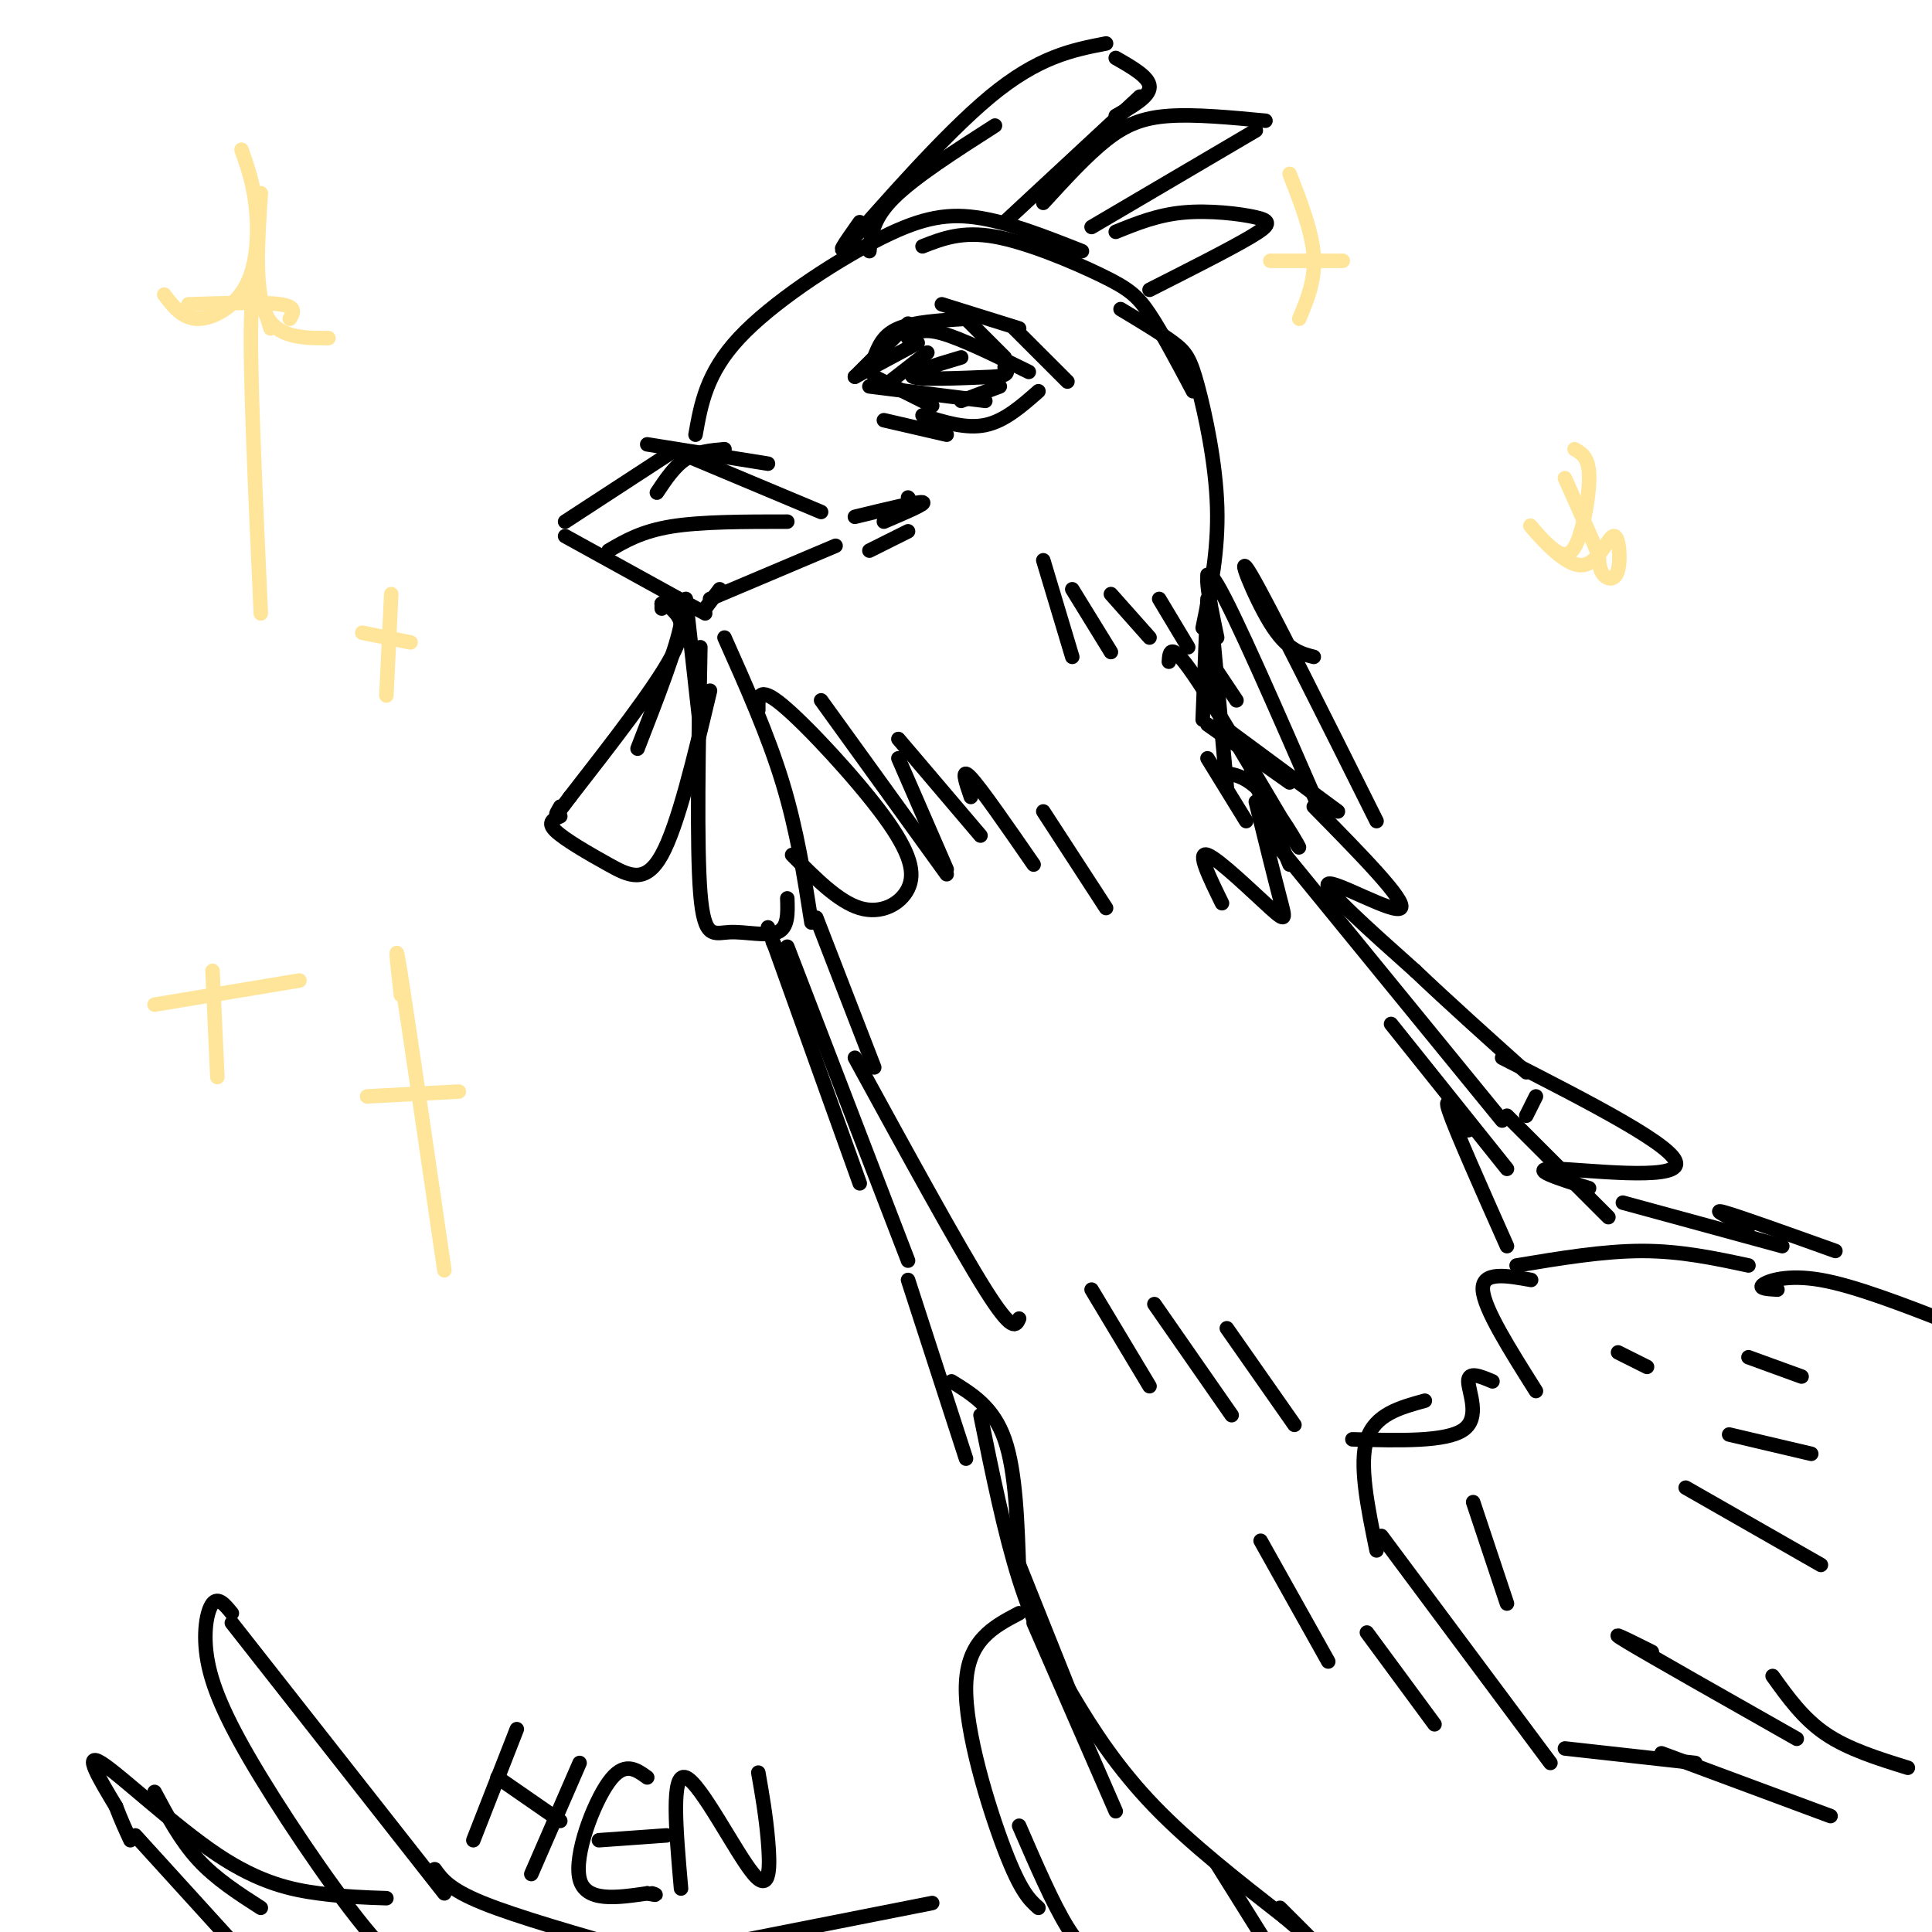 <svg viewBox='0 0 400 400' version='1.1' xmlns='http://www.w3.org/2000/svg' xmlns:xlink='http://www.w3.org/1999/xlink'><g fill='none' stroke='rgb(0,0,0)' stroke-width='3' stroke-linecap='round' stroke-linejoin='round'><path d='M144,90c1.131,-6.381 2.262,-12.762 9,-20c6.738,-7.238 19.083,-15.333 28,-20c8.917,-4.667 14.405,-5.905 21,-5c6.595,0.905 14.298,3.952 22,7'/><path d='M191,51c4.095,-1.607 8.190,-3.214 15,-2c6.810,1.214 16.333,5.250 22,8c5.667,2.750 7.476,4.214 10,8c2.524,3.786 5.762,9.893 9,16'/><path d='M232,64c4.220,2.536 8.440,5.071 11,7c2.560,1.929 3.458,3.250 5,9c1.542,5.750 3.726,15.929 4,25c0.274,9.071 -1.363,17.036 -3,25'/><path d='M136,102c1.833,-2.750 3.667,-5.500 6,-7c2.333,-1.500 5.167,-1.750 8,-2'/><path d='M159,96c0.000,0.000 -25.000,-4.000 -25,-4'/><path d='M140,93c0.000,0.000 -23.000,15.000 -23,15'/><path d='M117,111c0.000,0.000 29.000,16.000 29,16'/><path d='M139,93c0.000,0.000 31.000,13.000 31,13'/><path d='M147,124c0.000,0.000 26.000,-11.000 26,-11'/><path d='M126,114c3.417,-2.000 6.833,-4.000 13,-5c6.167,-1.000 15.083,-1.000 24,-1'/><path d='M149,122c0.000,0.000 -3.000,4.000 -3,4'/><path d='M142,124c0.000,0.000 3.000,27.000 3,27'/><path d='M137,125c0.000,0.000 0.000,1.000 0,1'/><path d='M137,125c0.000,0.000 0.100,0.100 0.1,0.1'/><path d='M137,125c2.417,-0.500 4.833,-1.000 4,4c-0.833,5.000 -4.917,15.500 -9,26'/><path d='M139,126c1.750,1.750 3.500,3.500 0,10c-3.500,6.500 -12.250,17.750 -21,29'/><path d='M118,165c-3.833,5.167 -2.917,3.583 -2,2'/><path d='M116,169c-1.399,0.619 -2.798,1.238 -1,3c1.798,1.762 6.792,4.667 11,7c4.208,2.333 7.631,4.095 11,-2c3.369,-6.095 6.685,-20.048 10,-34'/><path d='M145,134c-0.393,20.690 -0.786,41.381 0,51c0.786,9.619 2.750,8.167 6,8c3.250,-0.167 7.786,0.952 10,0c2.214,-0.952 2.107,-3.976 2,-7'/><path d='M150,132c4.500,10.083 9.000,20.167 12,30c3.000,9.833 4.500,19.417 6,29'/><path d='M183,80c0.000,0.000 9.000,-7.000 9,-7'/><path d='M177,78c0.000,0.000 13.000,-7.000 13,-7'/><path d='M181,74c0.917,-2.333 1.833,-4.667 5,-6c3.167,-1.333 8.583,-1.667 14,-2'/><path d='M199,65c0.000,0.000 9.000,9.000 9,9'/><path d='M181,78c0.000,0.000 12.000,6.000 12,6'/><path d='M180,80c0.000,0.000 24.000,3.000 24,3'/><path d='M199,83c0.000,0.000 8.000,-3.000 8,-3'/><path d='M188,70c1.417,-1.083 2.833,-2.167 7,-1c4.167,1.167 11.083,4.583 18,8'/><path d='M199,74c-5.583,1.667 -11.167,3.333 -10,4c1.167,0.667 9.083,0.333 17,0'/><path d='M206,78c3.167,-0.333 2.583,-1.167 2,-2'/><path d='M180,52c0.333,-3.333 0.667,-6.667 5,-11c4.333,-4.333 12.667,-9.667 21,-15'/><path d='M178,46c-3.000,4.244 -6.000,8.489 -1,3c5.000,-5.489 18.000,-20.711 28,-29c10.000,-8.289 17.000,-9.644 24,-11'/><path d='M231,12c3.500,2.000 7.000,4.000 7,6c0.000,2.000 -3.500,4.000 -7,6'/><path d='M236,20c0.000,0.000 -28.000,26.000 -28,26'/><path d='M216,42c4.489,-4.911 8.978,-9.822 13,-13c4.022,-3.178 7.578,-4.622 13,-5c5.422,-0.378 12.711,0.311 20,1'/><path d='M260,27c0.000,0.000 -34.000,20.000 -34,20'/><path d='M231,48c4.315,-1.750 8.631,-3.500 14,-4c5.369,-0.500 11.792,0.250 15,1c3.208,0.750 3.202,1.500 -1,4c-4.202,2.500 -12.601,6.750 -21,11'/><path d='M250,119c0.000,0.000 4.000,44.000 4,44'/><path d='M250,124c0.000,0.000 -1.000,25.000 -1,25'/><path d='M183,87c0.000,0.000 13.000,3.000 13,3'/><path d='M191,86c4.500,1.417 9.000,2.833 13,2c4.000,-0.833 7.500,-3.917 11,-7'/><path d='M210,68c0.000,0.000 11.000,11.000 11,11'/><path d='M211,68c0.000,0.000 -16.000,-5.000 -16,-5'/><path d='M177,78c0.000,0.000 11.000,-11.000 11,-11'/><path d='M188,103c0.000,0.000 0.100,0.100 0.1,0.1'/><path d='M177,107c6.500,-1.583 13.000,-3.167 14,-3c1.000,0.167 -3.500,2.083 -8,4'/><path d='M188,110c0.000,0.000 -8.000,4.000 -8,4'/><path d='M170,145c0.000,0.000 26.000,36.000 26,36'/><path d='M196,180c0.000,0.000 -10.000,-23.000 -10,-23'/><path d='M186,153c0.000,0.000 17.000,20.000 17,20'/><path d='M201,165c-1.083,-3.167 -2.167,-6.333 0,-4c2.167,2.333 7.583,10.167 13,18'/><path d='M216,168c0.000,0.000 13.000,20.000 13,20'/><path d='M242,137c0.155,-2.280 0.310,-4.560 6,4c5.690,8.560 16.917,27.958 20,33c3.083,5.042 -1.976,-4.274 -6,-9c-4.024,-4.726 -7.012,-4.863 -10,-5'/><path d='M216,116c0.000,0.000 6.000,20.000 6,20'/><path d='M222,122c0.000,0.000 8.000,13.000 8,13'/><path d='M230,123c0.000,0.000 8.000,9.000 8,9'/><path d='M240,124c0.000,0.000 6.000,10.000 6,10'/><path d='M250,157c0.000,0.000 8.000,13.000 8,13'/><path d='M259,160c0.000,0.000 8.000,19.000 8,19'/><path d='M260,166c1.935,7.839 3.869,15.679 5,20c1.131,4.321 1.458,5.125 -2,2c-3.458,-3.125 -10.702,-10.179 -13,-11c-2.298,-0.821 0.351,4.589 3,10'/><path d='M169,190c0.000,0.000 12.000,31.000 12,31'/><path d='M157,147c-0.056,-2.622 -0.112,-5.244 5,-1c5.112,4.244 15.391,15.354 21,23c5.609,7.646 6.549,11.828 5,15c-1.549,3.172 -5.585,5.335 -10,4c-4.415,-1.335 -9.207,-6.167 -14,-11'/><path d='M162,199c0.000,0.000 -2.000,-4.000 -2,-4'/><path d='M159,192c0.000,0.000 19.000,53.000 19,53'/><path d='M163,196c0.000,0.000 25.000,65.000 25,65'/><path d='M177,219c10.667,19.500 21.333,39.000 27,48c5.667,9.000 6.333,7.500 7,6'/><path d='M262,172c0.000,0.000 49.000,60.000 49,60'/><path d='M288,212c0.000,0.000 24.000,30.000 24,30'/><path d='M304,234c-2.667,-4.000 -5.333,-8.000 -4,-4c1.333,4.000 6.667,16.000 12,28'/></g>
<g fill='none' stroke='rgb(255,229,153)' stroke-width='3' stroke-linecap='round' stroke-linejoin='round'><path d='M50,31c1.238,3.500 2.476,7.000 3,12c0.524,5.000 0.333,11.500 -2,16c-2.333,4.500 -6.810,7.000 -10,7c-3.190,0.000 -5.095,-2.500 -7,-5'/><path d='M39,63c7.750,-0.250 15.500,-0.500 19,0c3.500,0.500 2.750,1.750 2,3'/><path d='M54,40c-0.667,10.000 -1.333,20.000 1,25c2.333,5.000 7.667,5.000 13,5'/><path d='M56,68c-1.833,-5.917 -3.667,-11.833 -4,-2c-0.333,9.833 0.833,35.417 2,61'/><path d='M326,93c1.401,0.795 2.803,1.589 3,5c0.197,3.411 -0.809,9.437 -2,13c-1.191,3.563 -2.565,4.661 -5,3c-2.435,-1.661 -5.931,-6.082 -5,-5c0.931,1.082 6.288,7.666 10,8c3.712,0.334 5.778,-5.580 7,-6c1.222,-0.420 1.598,4.656 1,7c-0.598,2.344 -2.171,1.955 -3,1c-0.829,-0.955 -0.915,-2.478 -1,-4'/><path d='M331,115c-1.333,-3.333 -4.167,-9.667 -7,-16'/><path d='M83,206c-0.750,-6.750 -1.500,-13.500 0,-4c1.500,9.500 5.250,35.250 9,61'/><path d='M76,227c0.000,0.000 19.000,-1.000 19,-1'/><path d='M81,123c0.000,0.000 -1.000,21.000 -1,21'/><path d='M75,131c0.000,0.000 10.000,2.000 10,2'/><path d='M44,201c0.000,0.000 1.000,22.000 1,22'/><path d='M32,208c0.000,0.000 30.000,-5.000 30,-5'/><path d='M267,36c2.333,6.000 4.667,12.000 5,17c0.333,5.000 -1.333,9.000 -3,13'/><path d='M263,54c0.000,0.000 15.000,0.000 15,0'/></g>
<g fill='none' stroke='rgb(0,0,0)' stroke-width='3' stroke-linecap='round' stroke-linejoin='round'><path d='M312,231c0.000,0.000 21.000,21.000 21,21'/><path d='M362,262c-7.000,-1.500 -14.000,-3.000 -22,-3c-8.000,0.000 -17.000,1.500 -26,3'/><path d='M317,265c-5.083,-0.917 -10.167,-1.833 -10,2c0.167,3.833 5.583,12.417 11,21'/><path d='M309,286c-2.511,-1.067 -5.022,-2.133 -5,0c0.022,2.133 2.578,7.467 -1,10c-3.578,2.533 -13.289,2.267 -23,2'/><path d='M295,290c-5.167,1.417 -10.333,2.833 -12,8c-1.667,5.167 0.167,14.083 2,23'/><path d='M286,318c0.000,0.000 35.000,47.000 35,47'/><path d='M324,362c0.000,0.000 27.000,3.000 27,3'/><path d='M342,342c-5.000,-2.500 -10.000,-5.000 -5,-2c5.000,3.000 20.000,11.500 35,20'/><path d='M367,347c3.167,4.417 6.333,8.833 11,12c4.667,3.167 10.833,5.083 17,7'/><path d='M344,363c0.000,0.000 35.000,13.000 35,13'/><path d='M349,308c0.000,0.000 28.000,16.000 28,16'/><path d='M358,297c0.000,0.000 17.000,4.000 17,4'/><path d='M362,281c0.000,0.000 11.000,4.000 11,4'/><path d='M368,267c-2.000,-0.111 -4.000,-0.222 -3,-1c1.000,-0.778 5.000,-2.222 12,-1c7.000,1.222 17.000,5.111 27,9'/><path d='M335,280c0.000,0.000 6.000,3.000 6,3'/><path d='M305,311c0.000,0.000 7.000,21.000 7,21'/><path d='M188,265c0.000,0.000 12.000,37.000 12,37'/><path d='M197,286c4.333,2.667 8.667,5.333 11,12c2.333,6.667 2.667,17.333 3,28'/><path d='M209,319c0.000,0.000 14.000,35.000 14,35'/><path d='M211,334c-5.378,2.822 -10.756,5.644 -11,15c-0.244,9.356 4.644,25.244 8,34c3.356,8.756 5.178,10.378 7,12'/><path d='M211,378c3.500,8.083 7.000,16.167 10,21c3.000,4.833 5.500,6.417 8,8'/><path d='M214,336c0.000,0.000 17.000,39.000 17,39'/><path d='M203,293c2.482,12.202 4.964,24.405 8,34c3.036,9.595 6.625,16.583 11,24c4.375,7.417 9.536,15.262 17,23c7.464,7.738 17.232,15.369 27,23'/><path d='M266,397c4.500,3.833 2.250,1.917 0,0'/><path d='M265,395c0.000,0.000 12.000,12.000 12,12'/><path d='M252,386c0.000,0.000 20.000,32.000 20,32'/><path d='M226,267c0.000,0.000 12.000,20.000 12,20'/><path d='M239,270c0.000,0.000 16.000,23.000 16,23'/><path d='M254,275c0.000,0.000 14.000,20.000 14,20'/><path d='M261,319c0.000,0.000 14.000,25.000 14,25'/><path d='M283,338c0.000,0.000 14.000,19.000 14,19'/><path d='M92,392c0.000,0.000 -44.000,-56.000 -44,-56'/><path d='M48,334c-1.416,-1.738 -2.833,-3.477 -4,-2c-1.167,1.477 -2.086,6.169 -1,12c1.086,5.831 4.177,12.801 11,24c6.823,11.199 17.378,26.628 24,34c6.622,7.372 9.311,6.686 12,6'/><path d='M90,387c1.500,2.083 3.000,4.167 10,7c7.000,2.833 19.500,6.417 32,10'/><path d='M80,393c-4.274,-0.137 -8.548,-0.274 -14,-1c-5.452,-0.726 -12.083,-2.042 -21,-8c-8.917,-5.958 -20.119,-16.560 -24,-19c-3.881,-2.440 -0.440,3.280 3,9'/><path d='M24,374c1.000,2.667 2.000,4.833 3,7'/><path d='M32,371c2.667,5.000 5.333,10.000 9,14c3.667,4.000 8.333,7.000 13,10'/><path d='M28,380c0.000,0.000 20.000,22.000 20,22'/><path d='M193,394c0.000,0.000 -76.000,15.000 -76,15'/><path d='M250,136c0.000,0.000 6.000,9.000 6,9'/><path d='M252,132c-1.750,-8.417 -3.500,-16.833 0,-11c3.500,5.833 12.250,25.917 21,46'/><path d='M267,162c0.000,0.000 -17.000,-12.000 -17,-12'/><path d='M254,151c0.000,0.000 23.000,17.000 23,17'/><path d='M272,167c9.667,9.822 19.333,19.644 18,21c-1.333,1.356 -13.667,-5.756 -15,-5c-1.333,0.756 8.333,9.378 18,18'/><path d='M293,201c6.833,6.500 14.917,13.750 23,21'/><path d='M318,227c0.000,0.000 -2.000,4.000 -2,4'/><path d='M98,381c0.000,0.000 9.000,-23.000 9,-23'/><path d='M103,368c0.000,0.000 13.000,9.000 13,9'/><path d='M120,365c0.000,0.000 -10.000,23.000 -10,23'/><path d='M134,368c-2.400,-1.733 -4.800,-3.467 -8,1c-3.200,4.467 -7.200,15.133 -6,20c1.200,4.867 7.600,3.933 14,3'/><path d='M134,392c2.500,0.500 1.750,0.250 1,0'/><path d='M124,381c0.000,0.000 14.000,-1.000 14,-1'/><path d='M141,391c-1.060,-12.107 -2.119,-24.214 1,-23c3.119,1.214 10.417,15.750 14,20c3.583,4.250 3.452,-1.786 3,-7c-0.452,-5.214 -1.226,-9.607 -2,-14'/><path d='M311,219c18.133,9.267 36.267,18.533 36,22c-0.267,3.467 -18.933,1.133 -25,1c-6.067,-0.133 0.467,1.933 7,4'/><path d='M336,249c0.000,0.000 33.000,9.000 33,9'/><path d='M362,254c-4.000,-1.917 -8.000,-3.833 -5,-3c3.000,0.833 13.000,4.417 23,8'/><path d='M272,136c-2.778,-0.711 -5.556,-1.422 -9,-7c-3.444,-5.578 -7.556,-16.022 -4,-10c3.556,6.022 14.778,28.511 26,51'/></g>
</svg>